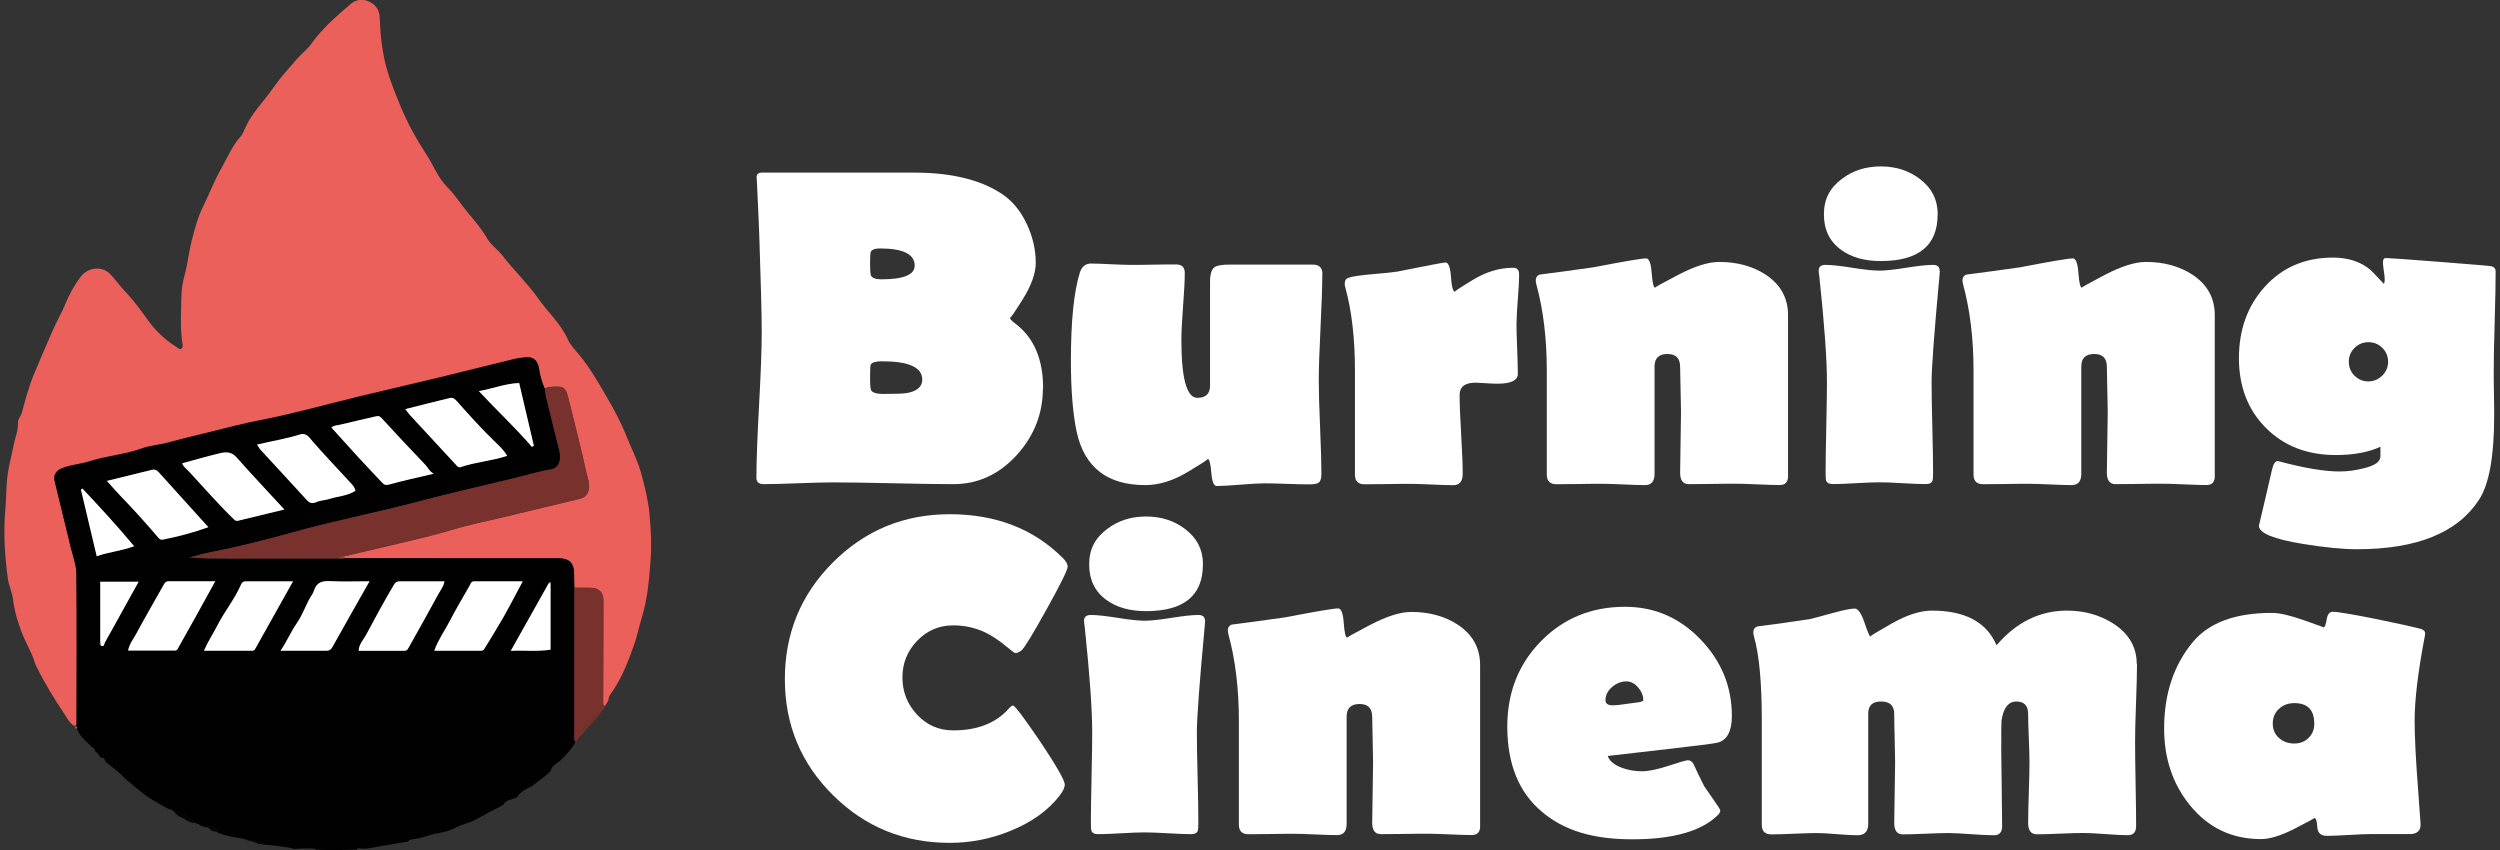 <?xml version="1.0" encoding="UTF-8"?>
<svg xmlns="http://www.w3.org/2000/svg" version="1.1" width="600" height="204"><rect width="100%" height="100%" fill="#333333" stroke="none"/><svg id="Ebene_1" viewBox="0 0 338.02 115.33" x="0" y="0" width="600" height="204"><defs><style>.cls-1{fill:#ec605b;}.cls-2{fill:#fff;}.cls-3{fill:#a5433e;}.cls-4{fill:#9d9d9c;}.cls-5{fill:#79312e;}.cls-6{fill:#010101;}</style></defs><path class="cls-1" d="m87.54,69.72c-.22-1.99-.68-3.92-1.24-5.84-.46-1.57-1.22-3.01-1.82-4.53-.75-1.9-1.72-3.71-2.72-5.44-1.16-2-2.34-4.05-3.84-5.86-.52-.62-1.14-1.25-1.45-1.96-.96-2.17-2.73-3.72-4.05-5.61-1.43-2.04-3.29-3.78-4.81-5.77-.65-.86-1.58-1.44-2.12-2.38-.73-1.28-1.71-2.4-2.64-3.52-.94-1.14-1.71-2.39-2.78-3.45-1.22-1.22-1.84-2.9-2.77-4.34-1.37-2.1-2.61-4.3-3.57-6.66-.7-1.73-1.42-3.43-1.91-5.25-.59-2.22-.81-4.46-.89-6.72-.04-1.06-.58-1.77-1.4-2.16-.8-.37-1.74-.36-2.49.27-1.7,1.43-3.36,2.89-4.78,4.63-.44.54-.8,1.16-1.33,1.63-.98.87-1.78,1.9-2.65,2.87-.73.82-1.38,1.69-2.02,2.59-1.16,1.65-2.62,3.07-3.49,4.93-.22.46-.4,1.02-.71,1.36-1.17,1.29-1.79,2.89-2.64,4.36-.94,1.64-1.6,3.42-2.44,5.11-.72,1.45-1.13,3.01-1.53,4.55-.41,1.6-.57,3.27-1.01,4.86-.26.93-.41,1.86-.42,2.8-.02,2.14-.21,4.29.14,6.43.04.23.11.52-.14.68-.27.18-.45-.08-.65-.21-1.26-.78-2.38-1.76-3.31-2.89-.63-.77-1.2-1.65-1.81-2.44-.56-.71-1.14-1.46-1.79-2.13-.75-.76-1.35-1.66-2.09-2.43-1.15-1.19-3.06-.93-4.04.38-.85,1.13-1.51,2.34-2.05,3.64-.51,1.24-1.19,2.41-1.73,3.64-.87,1.95-1.7,3.93-2.53,5.9-.72,1.7-1.16,3.5-1.66,5.27-.13.47-.54.82-.52,1.32.05,1.03-.36,1.97-.56,2.95-.37,1.81-.87,3.58-.97,5.45-.06,1.02-.07,2.04-.16,3.05-.29,3.27-.13,6.52.33,9.77.14.95.59,1.79.7,2.76.18,1.54.62,3.03,1.18,4.49.42,1.11,1,2.13,1.47,3.21.19.44.29.93.5,1.37,1.11,2.25,2.42,4.39,3.81,6.47.4.61.74,1.35,1.49,1.68.04-.02.07-.05.07-.09-.08-.11-.05-.15.08-.15,0-6.83.05-13.67-.02-20.5-.01-1.16-.46-2.33-.74-3.48-.73-3.03-1.48-6.05-2.21-9.08-.18-.76.14-1.37.93-1.71,1.25-.53,2.64-.59,3.92-1,2.24-.73,4.61-.86,6.83-1.67,1.2-.44,2.53-.52,3.78-.86,1.86-.51,3.75-.95,5.62-1.42,2.33-.58,4.66-1.19,7.01-1.64,2.35-.45,4.67-1.02,6.97-1.6,2.09-.53,4.18-1.07,6.28-1.58,3.72-.9,7.45-1.75,11.17-2.65,3.27-.79,6.54-1.64,9.81-2.42.54-.13,1.11-.2,1.68-.25,1.09-.09,1.59.64,1.72,1.55.14.93.39,1.83.77,2.7.24-.07.47-.19.71-.21,1.79-.13,2.11-.11,2.5,1.52.83,3.4,1.73,6.79,2.47,10.21.13.61.38,1.19.33,1.85-.06.85-.45,1.39-1.25,1.58-3.51.84-7.01,1.69-10.52,2.53-2.25.54-4.54.99-6.76,1.66-1.88.57-3.78,1.05-5.69,1.5-3,.71-6,1.41-9,2.12,0,.09,0,.17,0,.26,7.28,0,14.57.01,21.85.02,2.42,0,4.84,0,7.26,0,1.41,0,2.05.64,2.06,2.02,0,.66.03,1.32.05,1.98.74,0,1.48-.02,2.23,0,1.07.02,1.71.6,1.71,1.69,0,4.7-.02,9.41-.03,14.11.07.08.14.17.21.25.04-.02.08-.04.11-.06.13-.22.26-.44.39-.66.07-.29.1-.59.28-.84,1.54-2.1,2.45-4.51,3.3-6.94.38-1.11.6-2.27.95-3.39.79-2.53,1.01-5.15,1.21-7.77.16-2.14.08-4.29-.16-6.43Z"/><path class="cls-6" d="m77.32,100.09c0-6.69,0-13.38.01-20.08,0-.08.02-.16.02-.25-.02-.66-.04-1.32-.05-1.98-.01-1.38-.65-2.02-2.06-2.02-2.42,0-4.84,0-7.26,0-7.28,0-14.57-.01-21.85-.02-.28,0-.55.02-.83.03-4.93,0-9.86,0-14.79.01-1.79,0-3.58,0-5.4-.13.85-.22,1.69-.5,2.55-.66,3.85-.75,7.66-1.7,11.42-2.75,5.71-1.6,11.53-2.71,17.25-4.23,4.37-1.17,8.78-2.13,13.17-3.21,1.53-.38,3.04-.86,4.62-1.1,1.06-.16,1.5-1.16,1.17-2.56-.59-2.43-1.21-4.84-1.8-7.27-.09-.37-.11-.76-.17-1.13-.38-.86-.64-1.76-.77-2.7-.13-.91-.64-1.65-1.72-1.55-.57.05-1.14.12-1.68.25-3.28.78-6.54,1.63-9.81,2.42-3.72.9-7.45,1.74-11.17,2.65-2.1.51-4.19,1.06-6.28,1.58-2.3.58-4.63,1.14-6.97,1.6-2.35.45-4.68,1.06-7.01,1.64-1.87.47-3.76.91-5.62,1.42-1.25.34-2.58.42-3.78.86-2.22.81-4.6.94-6.83,1.67-1.28.42-2.67.47-3.92,1-.78.33-1.11.95-.93,1.71.73,3.03,1.48,6.05,2.21,9.08.28,1.16.73,2.32.74,3.48.07,6.83.02,13.67.02,20.5-.03.05-.05.1-.08.15,0,.05-.03.08-.07.09.2,0,.24.1.19.27.38,1.08,1.29,1.73,2.04,2.51.29.08.37.29.42.53.13.1.24.21.34.33.09.03.15.1.16.2.07.09.14.19.2.28l.14.14c.24-.06.42,0,.5.25.02.08.04.16.06.24.98.75,1.95,1.52,2.81,2.42,1.33,1.07,2.6,2.26,4.11,3.07.71.38,1.37.9,2.19,1.08,1.03.52,2.19.82,3.01,1.71.1.04.2.09.3.14,0,0,.02,0,.03,0,.14.02.27.09.36.2.24.12.49.22.78.25.87-.32,1.31.33,1.81.82,1.22.53,2.56.55,3.82.91.87.11,1.77.11,2.51.69,0,0,.02,0,.03,0,1.09.05,2.16.21,3.24.39.2.03.4.11.61.18.84-.1,1.66-.08,2.51-.07.2,0,.36.06.49.15,1.83.09,3.66.06,5.49,0,.23-.33.54-.15.83-.12.35-.04.69-.03,1.05-.1,1.68-.33,3.38-.58,5.07-.87.25-.33.66-.33.99-.37,1.14-.15,2.18-.68,3.32-.81.79-.14,1.52-.39,2.25-.75.86-.43,1.86-.62,2.68-1.07,1.22-.67,2.43-1.35,3.67-1.97.4-.7,1.17-.74,1.82-1,.05-.05.1-.1.15-.15,0,0,0-.01,0-.02.48-.69,1.2-1.05,1.95-1.36.81-.74,1.81-1.25,2.54-2.09.18-.84,1.03-1.07,1.53-1.62.69-.74,1.42-1.42,1.85-2.36-.19-.14-.13-.35-.13-.53Zm-7.48-48.13c.67,2.85,1.33,5.67,1.99,8.49-.09.06-.17.13-.26.19-2.23-2.6-4.73-4.92-7.2-7.57,1.97-.36,3.63-1.04,5.47-1.1Zm-9.39,2.03c.33-.08.58.04.87.36,1.62,1.82,3.24,3.64,4.99,5.34.69.67,1.4,1.29,1.91,2.16-2.1.7-4.27.83-6.31,1.53-.33.11-.49-.16-.67-.35-2.06-2.23-4.12-4.45-6.18-6.68-.24-.26-.43-.55-.66-.84,2.05-.52,4.05-1.03,6.06-1.51Zm-14.89,3.63c1.62-.4,3.26-.76,4.89-1.14.32-.07.49,0,.73.27,1.96,2.14,3.95,4.26,5.96,6.36.34.36.48.83,1.09,1.16-2.17.51-4.11.93-6.02,1.46-.48.13-.71.03-.97-.26-1.07-1.14-2.15-2.27-3.21-3.42-1.22-1.33-2.42-2.67-3.66-4.04.33-.33.8-.3,1.2-.4Zm-5.43,1.32c.84-.27,1.25.45,1.67.93,1.67,1.92,3.42,3.75,5.14,5.62.29.31.6.62.68,1.1-1.08.71-2.36.73-3.53,1.11-.58.19-1.23.19-1.78.43-.57.24-.9.14-1.3-.3-2.06-2.26-4.15-4.5-6.22-6.76-.18-.19-.3-.43-.52-.74,2.03-.48,3.97-.79,5.85-1.38Zm-10.82,2.55c.79-.18,1.53-.18,2.2.58,2.06,2.34,4.21,4.6,6.47,7.06-2.2.54-4.25,1.04-6.3,1.53-.18.04-.35,0-.52-.17-2.16-2.09-4.13-4.37-6.17-6.57-.3-.32-.72-.58-.87-1.06,1.74-.47,3.45-.97,5.18-1.38Zm-9.27,2.25c.34-.08.62.04.87.31,2.23,2.47,4.47,4.94,6.76,7.48-2.06.74-4.06,1.26-6.09,1.67-.35.07-.49,0-.66-.2-1.66-1.95-3.38-3.86-5.16-5.7-.62-.64-1.21-1.33-1.86-2.05,2.08-.51,4.11-1.02,6.14-1.51Zm-7.52,11.74c-.72-3.05-1.43-6.04-2.14-9.04l.2-.14c2.37,2.51,4.71,5.05,7.01,7.81-1.68.64-3.39.77-5.07,1.36Zm3.35,7.68c-.74,1.34-1.47,2.68-2.23,4.01-.11.19-.09.76-.6.37-.14-.11-.16-.23-.04-.37v-8.25h5.21c-.81,1.46-1.58,2.85-2.35,4.23Zm10.16.38c-.79,1.41-1.59,2.81-2.37,4.23-.14.25-.21.51-.55.51-2.08,0-4.17,0-6.34,0,.2-.97.74-1.6,1.12-2.31,1.19-2.22,2.47-4.4,3.7-6.6.16-.28.3-.51.66-.51,2.08,0,4.17,0,6.35,0-.89,1.61-1.72,3.14-2.57,4.66Zm8.04,4.41c-.1.18-.18.33-.4.33-2.16,0-4.33,0-6.6,0,.56-1.29,1.28-2.36,1.86-3.5.96-1.86,2.31-3.5,3.15-5.43.12-.28.29-.49.66-.48,2.09.01,4.17,0,6.41,0-1.75,3.13-3.43,6.1-5.08,9.07Zm10.45-.2c-.2.36-.41.53-.82.53-2.03,0-4.07,0-6.24,0,.86-1.24,1.39-2.55,2.2-3.72.68-.97,1.1-2.11,1.65-3.17.22-.43.55-.82.69-1.27.37-1.17,1.17-1.34,2.26-1.28,1.69.09,3.39.02,5.25.02-1.74,3.08-3.39,5.97-5.01,8.88Zm10.39,0c-.15.27-.24.53-.63.53-2.06-.01-4.12,0-6.21,0,.04-.88.62-1.44.97-2.08,1.24-2.3,2.47-4.61,3.81-6.86.2-.34.4-.47.76-.47,2.01,0,4.02,0,6.1,0-.1.68-.52,1.16-.8,1.68-1.3,2.42-2.66,4.81-4,7.21Zm11.79-2.33c-.52.84-1.01,1.71-1.55,2.54-.12.18-.2.31-.41.31-2.11,0-4.22,0-6.42,0,.54-1.5,1.41-2.7,2.09-4,.85-1.65,1.81-3.24,2.72-4.85.14-.24.18-.56.59-.56,2.17.01,4.33,0,6.6,0-1.24,2.29-2.33,4.48-3.62,6.55Zm7.39-6.29v9c-1.78.28-3.51.07-5.4.16,1.76-3.14,3.47-6.18,5.17-9.21.06-.04.12-.13.17-.12.09,0,.12.09.06.17Z"/><path class="cls-6" d="m24.83,111.38c.3.13.6.24.92.31.01-.02.03-.05.04-.08-.82-.89-1.98-1.19-3.01-1.71,0,.02,0,.03,0,.05.06.04.11.08.17.14.21.23.45.44.7.64.41.19.81.38,1.19.64Z"/><path class="cls-6" d="m35.4,114.62c-.74-.58-1.64-.58-2.51-.69,0,.02,0,.04,0,.06.61.1,1.17.32,1.73.54.26,0,.52.03.77.09Z"/><path class="cls-5" d="m78.43,99.59s.05-.06.08-.1c.25-.35.55-.66.85-.97-.01-.02-.03-.05-.04-.07-.83.16-1.21.7-1.3,1.5.16-.08.28-.22.41-.36Z"/><path class="cls-6" d="m27.26,112.21s.01.02.02.02c.02,0,.04,0,.07,0,.35.02.58.22.7.47.2.05.4.1.6.14.15.03.27.09.36.17.02,0,.04,0,.06.01-.5-.49-.94-1.13-1.81-.82Z"/><path class="cls-5" d="m79.92,97.92c.18-.2.36-.41.53-.62-.15.05-.31.09-.46.14h-.01c.02.36-.05.65-.47.69-.06.11-.12.21-.19.32.01.02.03.05.04.07.19-.2.38-.39.56-.6Z"/><path class="cls-5" d="m80.87,96.78c.2-.26.39-.53.57-.81.01-.05.02-.11.03-.16-.07-.08-.14-.17-.21-.25-.26.42-.84.64-.75,1.26.12-.01.24-.02.36-.04Z"/><path class="cls-5" d="m80.87,96.78c-.12.01-.24.02-.36.04-.05.11-.1.21-.14.32.07,0,.15,0,.22,0,.1-.12.19-.24.28-.36Z"/><path class="cls-5" d="m80.58,97.14c-.07,0-.15,0-.22,0-.22-.02-.35.08-.38.3.15-.05.31-.09.46-.14.05-.05.09-.11.13-.16Z"/><path class="cls-1" d="m9.63,98.58c.21,0,.25.1.19.27-.23.03-.2-.13-.19-.27Z"/><path class="cls-5" d="m45.31,75.77c-4.93,0-9.86,0-14.79.01-1.79,0-3.58,0-5.4-.13.85-.22,1.69-.5,2.55-.66,3.85-.75,7.66-1.7,11.42-2.75,5.71-1.6,11.53-2.71,17.25-4.23,4.37-1.17,8.78-2.13,13.17-3.21,1.53-.38,3.04-.86,4.62-1.1,1.06-.16,1.5-1.16,1.17-2.56-.59-2.43-1.21-4.84-1.8-7.27-.09-.37-.11-.76-.17-1.13.24-.07.47-.19.71-.21,1.79-.13,2.11-.11,2.5,1.52.83,3.4,1.73,6.79,2.47,10.21.13.61.38,1.19.33,1.85-.06.85-.45,1.39-1.25,1.58-3.51.84-7.01,1.69-10.52,2.53-2.25.54-4.54.99-6.76,1.66-1.88.57-3.78,1.05-5.69,1.5-3,.71-6,1.41-9,2.12-.32-.05-.6.06-.83.28Z"/><path class="cls-5" d="m77.46,100.62c.07-.02.12-.05.17-.09.07-.11.16-.22.25-.32.05-.09.09-.18.15-.27.09-.8.47-1.34,1.3-1.5.06-.11.12-.21.19-.32-.01-.35.07-.62.47-.67,0,0,.01-.01.01-.01.02-.23.16-.32.38-.3.05-.11.1-.21.14-.32-.09-.62.5-.84.75-1.26.01-4.7.04-9.41.03-14.11,0-1.08-.63-1.67-1.71-1.69-.74-.01-1.48,0-2.23,0,0,.08-.02.16-.02.25,0,6.69,0,13.38-.01,20.08,0,.19-.05.39.13.53Z"/><path class="cls-3" d="m45.31,75.77c.23-.23.5-.33.83-.28,0,.09,0,.17,0,.26-.28,0-.55.02-.83.03Z"/><path class="cls-5" d="m9.78,98.34s-.05.1-.08.15c-.08-.11-.05-.15.08-.15Z"/><path class="cls-2" d="m37.99,69.13c-2.2.54-4.25,1.04-6.3,1.53-.18.04-.35,0-.52-.17-2.16-2.09-4.13-4.37-6.17-6.57-.3-.32-.72-.58-.87-1.06,1.74-.47,3.45-.97,5.18-1.38.79-.18,1.53-.18,2.2.58,2.06,2.34,4.21,4.6,6.47,7.06Z"/><path class="cls-2" d="m27.68,71.53c-2.06.74-4.06,1.26-6.09,1.67-.35.07-.49,0-.66-.2-1.66-1.95-3.38-3.86-5.16-5.7-.62-.64-1.21-1.33-1.86-2.05,2.08-.51,4.11-1.02,6.14-1.51.34-.08.62.04.87.31,2.23,2.47,4.47,4.94,6.76,7.48Z"/><path class="cls-2" d="m68.22,61.85c-2.1.7-4.27.83-6.31,1.53-.33.11-.49-.16-.67-.35-2.06-2.23-4.12-4.45-6.18-6.68-.24-.26-.43-.55-.66-.84,2.05-.52,4.05-1.03,6.06-1.51.33-.08.58.04.87.36,1.62,1.82,3.24,3.64,4.99,5.34.69.67,1.4,1.29,1.91,2.16Z"/><path class="cls-2" d="m70.33,78.89c-1.24,2.29-2.33,4.48-3.62,6.55-.52.84-1.01,1.71-1.55,2.54-.12.18-.2.31-.41.31-2.11,0-4.22,0-6.42,0,.54-1.5,1.41-2.7,2.09-4,.85-1.65,1.81-3.24,2.72-4.85.14-.24.18-.56.59-.56,2.17.01,4.33,0,6.6,0Z"/><path class="cls-2" d="m58.24,64.28c-2.17.51-4.11.93-6.02,1.46-.48.13-.71.03-.97-.26-1.07-1.14-2.15-2.27-3.21-3.42-1.22-1.33-2.42-2.67-3.66-4.04.33-.33.8-.3,1.2-.4,1.62-.4,3.26-.76,4.89-1.14.32-.07.49,0,.73.27,1.96,2.14,3.95,4.26,5.96,6.36.34.36.48.83,1.09,1.16Z"/><path class="cls-2" d="m39.16,78.89c-1.75,3.13-3.43,6.1-5.08,9.07-.1.18-.18.33-.4.33-2.16,0-4.33,0-6.6,0,.56-1.29,1.28-2.36,1.86-3.5.96-1.86,2.31-3.5,3.15-5.43.12-.28.29-.49.66-.48,2.09.01,4.17,0,6.41,0Z"/><path class="cls-2" d="m34.29,60.32c2.03-.48,3.97-.79,5.85-1.38.84-.27,1.25.45,1.67.93,1.67,1.92,3.42,3.75,5.14,5.62.29.31.6.62.68,1.1-1.08.71-2.36.73-3.53,1.11-.58.19-1.23.19-1.78.43-.57.24-.9.14-1.3-.3-2.06-2.26-4.15-4.5-6.22-6.76-.18-.19-.3-.43-.52-.74Z"/><path class="cls-2" d="m48.07,88.29c.04-.88.62-1.44.97-2.08,1.24-2.3,2.47-4.61,3.81-6.86.2-.34.4-.47.76-.47,2.01,0,4.02,0,6.1,0-.1.68-.52,1.16-.8,1.68-1.3,2.42-2.66,4.81-4,7.21-.15.27-.24.53-.63.53-2.06-.01-4.12,0-6.21,0Z"/><path class="cls-2" d="m49.54,78.88c-1.74,3.08-3.39,5.97-5.01,8.88-.2.36-.41.53-.82.53-2.03,0-4.07,0-6.24,0,.86-1.24,1.39-2.55,2.2-3.72.68-.97,1.1-2.11,1.65-3.17.22-.43.55-.82.69-1.27.37-1.17,1.17-1.34,2.26-1.28,1.69.09,3.39.02,5.25.02Z"/><path class="cls-2" d="m16.78,88.29c.2-.97.74-1.6,1.12-2.31,1.19-2.22,2.47-4.4,3.7-6.6.16-.28.3-.51.66-.51,2.08,0,4.17,0,6.35,0-.89,1.61-1.72,3.14-2.57,4.66-.79,1.41-1.59,2.81-2.37,4.23-.14.25-.21.51-.55.51-2.08,0-4.17,0-6.34,0Z"/><path class="cls-2" d="m74.11,79.15v9c-1.78.28-3.51.07-5.4.16,1.76-3.14,3.47-6.18,5.17-9.21.08.02.15.03.23.05Z"/><path class="cls-2" d="m17.6,74.11c-1.68.64-3.39.77-5.07,1.36-.72-3.05-1.43-6.04-2.14-9.04.07-.05.13-.09.2-.14,2.37,2.51,4.71,5.05,7.01,7.81Z"/><path class="cls-2" d="m71.58,60.64c-2.23-2.6-4.73-4.92-7.2-7.57,1.97-.36,3.63-1.04,5.47-1.1.67,2.85,1.33,5.67,1.99,8.49-.09.06-.17.13-.26.19Z"/><path class="cls-2" d="m13.01,87.18v-8.25h5.21c-.81,1.46-1.58,2.85-2.35,4.23-.74,1.34-1.47,2.68-2.23,4.01-.11.19-.09.76-.6.37.05-.13.05-.25-.04-.37Z"/><path class="cls-4" d="m13.01,87.18c.09.11.09.24.04.37-.14-.11-.16-.23-.04-.37Z"/><path class="cls-4" d="m74.11,79.15c-.08-.02-.15-.03-.23-.05.06-.04.12-.13.17-.12.09,0,.12.09.06.17Z"/><path class="cls-5" d="m79.5,98.13c-.01-.35.07-.62.47-.67.02.35-.05.63-.47.67Z"/><path class="cls-2" d="m140.91,52.67c0,3.41-1.17,6.42-3.49,9.01-2.41,2.67-5.3,4.01-8.65,4.01-1.83,0-4.56-.04-8.2-.12-3.64-.08-6.36-.12-8.17-.12-1.05,0-2.61.04-4.7.12s-3.65.12-4.67.12c-.67,0-.99-.29-.99-.87,0-2.19.12-5.48.36-9.87s.36-7.68.36-9.87-.11-6.66-.33-13.11c-.06-1.67-.17-4.15-.33-7.44l-.03-.42c-.04-.46.21-.69.75-.69h20.65c5.06,0,9.05.98,11.97,2.95,1.38.94,2.49,2.31,3.32,4.1.78,1.69,1.18,3.41,1.18,5.19,0,1.4-.59,3.06-1.76,4.94-1.18,1.89-1.76,2.72-1.76,2.5,0,.16.25.43.75.81,2.51,1.89,3.77,4.81,3.77,8.77h0Zm-17.39-16.61c0-1.57-1.57-2.35-4.7-2.35-.7,0-1.13.16-1.27.48-.06.14-.09.67-.09,1.57s.04,1.43.12,1.63c.18.34.66.51,1.41.51,3.01,0,4.52-.62,4.52-1.84h0Zm1.02,15.43c0-1.65-1.83-2.47-5.48-2.47-.84,0-1.34.15-1.51.45-.06.12-.09.69-.09,1.72s.05,1.6.15,1.78c.2.32.74.48,1.63.48,1.65,0,2.72-.04,3.23-.12,1.38-.26,2.08-.87,2.08-1.84Z"/><path class="cls-2" d="m178.82,37.17c0,1.61-.08,4.02-.24,7.25-.16,3.23-.24,5.64-.24,7.25,0,1.4.06,3.52.18,6.33.12,2.81.18,4.92.18,6.33,0,.63-.15,1.03-.45,1.21-.2.12-.64.18-1.3.18s-1.66-.02-2.98-.07c-1.33-.05-2.32-.07-2.98-.07-.72,0-1.81.06-3.27.18s-2.54.18-3.24.18c-.38,0-.63-.62-.72-1.84-.1-1.23-.27-1.84-.51-1.84.18,0-.72.6-2.7,1.78-1.98,1.19-3.89,1.78-5.74,1.78-5.17,0-8.27-2.41-9.32-7.24-.52-2.47-.78-5.7-.78-9.67,0-5.33.4-9.3,1.21-11.91.26-.82.76-1.24,1.51-1.24.58,0,1.47.03,2.67.09s2.09.09,2.7.09c.68,0,1.71,0,3.07-.03s2.4-.03,3.11-.03c.78,0,1.18.38,1.18,1.15,0,.98-.07,2.49-.23,4.51-.15,2.02-.23,3.53-.23,4.54,0,5.27.72,7.9,2.17,7.9,1.15,0,1.72-.55,1.72-1.66v-14.07c0-1.03.2-1.69.6-1.99.34-.24,1.04-.36,2.11-.36h11.24c.86,0,1.3.43,1.3,1.3h.01Z"/><path class="cls-2" d="m205.53,37.2c0,.74-.06,1.88-.18,3.39-.12,1.52-.18,2.66-.18,3.42s.03,1.87.09,3.36c.06,1.5.09,2.62.09,3.36,0,.88-.92,1.33-2.77,1.33-.42,0-.97-.02-1.66-.07-.68-.05-1.12-.07-1.3-.07-1.45,0-2.17.56-2.17,1.69,0,1.19.07,2.96.21,5.34s.21,4.15.21,5.34c0,1.03-.43,1.54-1.3,1.54-.65,0-1.62-.03-2.92-.09s-2.28-.09-2.92-.09c-.68,0-1.71,0-3.09.03-1.37.02-2.41.03-3.09.03-.86,0-1.3-.43-1.3-1.3v-14.07c0-4.38-.43-8.15-1.3-11.3-.06-.22-.09-.41-.09-.57,0-.4.17-.67.51-.78.5-.18,1.56-.34,3.17-.48,1.87-.16,3.02-.28,3.46-.36,4.1-.82,6.28-1.24,6.54-1.24.4,0,.65.67.74,1.99.09,1.33.28,1.99.56,1.99-.18,0,.63-.54,2.43-1.63s3.62-1.63,5.47-1.63c.52,0,.78.3.78.9h0Z"/><path class="cls-2" d="m242.02,64.57c0,.82-.37,1.24-1.12,1.24-.68,0-1.7-.03-3.04-.09s-2.35-.09-3.01-.09c-.7,0-1.75,0-3.15.03-1.39.02-2.45.03-3.15.03-.78,0-1.18-.51-1.18-1.54,0-.92.02-2.29.06-4.11.04-1.82.06-3.19.06-4.11,0-.68-.02-1.71-.06-3.08-.04-1.36-.06-2.39-.06-3.07,0-1.17-.57-1.75-1.72-1.75s-1.75.56-1.75,1.69v14.56c0,1.03-.43,1.54-1.3,1.54-.65,0-1.62-.03-2.92-.09s-2.28-.09-2.92-.09c-.68,0-1.71,0-3.09.03-1.37.02-2.41.03-3.09.03-.86,0-1.3-.43-1.3-1.3v-14.07c0-4.36-.47-8.27-1.41-11.72-.06-.22-.09-.41-.09-.57,0-.38.17-.64.51-.78,2.05-.26,4.48-.59,7.3-.99,4.16-.8,6.55-1.21,7.17-1.21.4,0,.66.67.75,1.99.1,1.33.26,1.99.48,1.99-.16,0,.88-.58,3.12-1.75,2.24-1.17,4.09-1.75,5.56-1.75,2.43,0,4.53.57,6.3,1.72,2.03,1.34,3.04,3.18,3.04,5.48v21.85h0Z"/><path class="cls-2" d="m262.61,36.75c0,.14-.02.4-.06.78-.7,7.55-1.06,12.33-1.06,14.32,0,1.34.03,3.37.1,6.07.07,2.7.1,4.74.1,6.1,0,.67-.02,1.05-.06,1.15-.1.34-.41.51-.93.51-.7,0-1.75-.04-3.15-.12-1.39-.08-2.45-.12-3.15-.12s-1.75.04-3.15.12c-1.39.08-2.45.12-3.15.12-.52,0-.83-.17-.93-.51-.04-.1-.06-.48-.06-1.15,0-1.36.03-3.4.09-6.1.06-2.7.09-4.72.09-6.07,0-3.05-.34-7.83-1.03-14.32-.06-.38-.09-.65-.09-.81,0-.52.31-.78.93-.78.8,0,2.01.13,3.63.39,1.62.26,2.84.39,3.66.39s2.04-.13,3.66-.39c1.62-.26,2.83-.39,3.63-.39.6,0,.9.27.9.81h0Zm-.3-7.66c0,4.22-2.57,6.33-7.72,6.33-2.19,0-3.98-.5-5.36-1.51-1.57-1.13-2.35-2.73-2.35-4.82s.81-3.6,2.44-4.82c1.49-1.13,3.25-1.69,5.28-1.69s3.79.56,5.28,1.69c1.63,1.23,2.44,2.83,2.44,4.82h0Z"/><path class="cls-2" d="m299.92,64.57c0,.82-.37,1.24-1.12,1.24-.68,0-1.7-.03-3.04-.09s-2.35-.09-3.01-.09c-.7,0-1.75,0-3.15.03-1.39.02-2.45.03-3.15.03-.78,0-1.18-.51-1.18-1.54,0-.92.02-2.29.06-4.11.04-1.82.06-3.19.06-4.11,0-.68-.02-1.71-.06-3.08-.04-1.36-.06-2.39-.06-3.07,0-1.17-.57-1.75-1.72-1.75s-1.75.56-1.75,1.69v14.56c0,1.03-.43,1.54-1.3,1.54-.65,0-1.62-.03-2.92-.09s-2.28-.09-2.92-.09c-.68,0-1.71,0-3.09.03-1.37.02-2.41.03-3.09.03-.86,0-1.3-.43-1.3-1.3v-14.07c0-4.36-.47-8.27-1.41-11.72-.06-.22-.09-.41-.09-.57,0-.38.17-.64.51-.78,2.05-.26,4.48-.59,7.3-.99,4.16-.8,6.55-1.21,7.17-1.21.4,0,.66.67.75,1.99.1,1.33.26,1.99.48,1.99-.16,0,.88-.58,3.12-1.75,2.24-1.17,4.09-1.75,5.56-1.75,2.43,0,4.53.57,6.3,1.72,2.03,1.34,3.04,3.18,3.04,5.48v21.85h0Z"/><path class="cls-2" d="m338.02,36.88c0,1.51-.04,3.77-.13,6.78-.09,3.01-.13,5.28-.13,6.78,0,.67,0,1.66.03,3s.03,2.34.03,3c0,5.46-.68,9.25-2.05,11.36-2.91,4.48-8.43,6.72-16.55,6.72-1.97,0-4.42-.24-7.35-.72-3.98-.65-5.97-1.47-5.97-2.47.54-2.27,1.14-4.81,1.78-7.62.18-.76.44-1.15.78-1.15.06,0,.15.02.27.06,3.37.9,6.07,1.35,8.08,1.35,1.09,0,2.17-.14,3.26-.42,1.55-.36,2.32-.9,2.32-1.63v-1.3c-1.61.74-3.63,1.12-6.06,1.12-3.88,0-7.04-1.23-9.48-3.68s-3.66-5.61-3.66-9.46,1.16-7.07,3.46-9.64c2.39-2.67,5.49-4.01,9.32-4.01,2.07,0,3.78.57,5.13,1.72.58.62,1.17,1.24,1.75,1.84.08-.12.12-.31.12-.57s-.04-.66-.12-1.18-.12-.91-.12-1.18c0-.38.13-.57.39-.57.44,0,2.92.18,7.44.53,4.52.35,6.83.55,6.93.59.36.12.54.37.54.75h0Zm-14.59,12.21c0-.74-.26-1.37-.78-1.89s-1.16-.77-1.9-.77-1.34.26-1.87.77c-.52.51-.78,1.14-.78,1.89s.26,1.37.78,1.89c.52.51,1.15.77,1.87.77s1.35-.26,1.88-.78.8-1.15.8-1.87h0Z"/><path class="cls-2" d="m144.27,76.89c0,.42-.95,2.35-2.85,5.77-1.9,3.42-3.04,5.29-3.42,5.59-.3.24-.58.36-.84.36-.1,0-.54-.33-1.33-.99-.94-.78-1.86-1.38-2.74-1.81-1.36-.64-2.81-.96-4.34-.96-1.93,0-3.56.7-4.9,2.09s-2,3.06-2,4.99.67,3.63,2,5.05,2.97,2.12,4.9,2.12c3.24,0,5.73-.96,7.47-2.89.28-.32.49-.48.64-.48.24,0,1.47,1.63,3.68,4.88,2.23,3.34,3.34,5.29,3.34,5.85,0,.38-.23.87-.69,1.48-1.59,2.05-3.84,3.66-6.75,4.82-2.63,1.07-5.35,1.6-8.17,1.6-6.21,0-11.49-2.15-15.84-6.47-4.35-4.31-6.53-9.56-6.53-15.75s2.17-11.49,6.53-15.84c4.35-4.35,9.63-6.53,15.84-6.53s11.34,1.96,15.28,5.88c.48.46.72.87.72,1.24h0Z"/><path class="cls-2" d="m162.92,84.25c0,.14-.02.4-.06.78-.7,7.55-1.06,12.33-1.06,14.32,0,1.34.03,3.37.1,6.07s.1,4.74.1,6.1c0,.67-.02,1.05-.06,1.15-.1.34-.41.51-.93.51-.7,0-1.75-.04-3.15-.12-1.39-.08-2.45-.12-3.15-.12s-1.75.04-3.15.12c-1.39.08-2.45.12-3.15.12-.52,0-.83-.17-.93-.51-.04-.1-.06-.48-.06-1.15,0-1.36.03-3.4.09-6.1.06-2.7.09-4.72.09-6.07,0-3.05-.34-7.83-1.02-14.32-.06-.38-.09-.65-.09-.81,0-.52.31-.78.93-.78.8,0,2.01.13,3.63.39,1.62.26,2.84.39,3.66.39s2.04-.13,3.66-.39c1.62-.26,2.83-.39,3.63-.39.6,0,.9.27.9.81h0Zm-.3-7.66c0,4.22-2.57,6.33-7.72,6.33-2.19,0-3.98-.5-5.36-1.51-1.57-1.13-2.35-2.73-2.35-4.82s.81-3.6,2.44-4.82c1.49-1.13,3.25-1.69,5.28-1.69s3.79.56,5.28,1.69c1.63,1.23,2.44,2.83,2.44,4.82h0Z"/><path class="cls-2" d="m200.24,112.06c0,.82-.37,1.24-1.12,1.24-.68,0-1.7-.03-3.04-.09s-2.35-.09-3.01-.09c-.7,0-1.75,0-3.15.03-1.39.02-2.45.03-3.15.03-.78,0-1.18-.51-1.18-1.54,0-.92.02-2.29.06-4.11.04-1.82.06-3.19.06-4.11,0-.68-.02-1.71-.06-3.08-.04-1.36-.06-2.39-.06-3.07,0-1.17-.57-1.75-1.72-1.75s-1.75.56-1.75,1.69v14.56c0,1.03-.43,1.54-1.3,1.54-.65,0-1.62-.03-2.92-.09s-2.28-.09-2.92-.09c-.68,0-1.71,0-3.09.03-1.37.02-2.41.03-3.09.03-.86,0-1.3-.43-1.3-1.3v-14.07c0-4.36-.47-8.27-1.41-11.72-.06-.22-.09-.41-.09-.57,0-.38.17-.64.51-.78,2.05-.26,4.48-.59,7.3-.99,4.16-.8,6.55-1.21,7.17-1.21.4,0,.66.67.75,1.99s.26,1.99.48,1.99c-.16,0,.88-.58,3.12-1.75,2.24-1.17,4.09-1.75,5.56-1.75,2.43,0,4.53.57,6.3,1.72,2.03,1.34,3.04,3.18,3.04,5.48v21.85h0Z"/><path class="cls-2" d="m234.39,97.15c0,2.09-.66,3.3-1.96,3.62-.46.12-3.07.45-7.84.99l-7.05.81c.24.68.9,1.23,1.99,1.63.86.3,1.75.45,2.65.45s2.11-.25,3.63-.75c1.52-.5,2.39-.75,2.61-.75.32,0,.58.18.78.54.3.68.78,1.69,1.45,3.01,0,.02.38.57,1.15,1.66.68.96,1.02,1.5,1.02,1.6,0,.22-.13.45-.39.69-2.23,2.15-6.08,3.23-11.54,3.23s-9.31-1.24-12.24-3.71c-3.16-2.63-4.73-6.5-4.73-11.6,0-4.6,1.52-8.46,4.57-11.57s6.85-4.67,11.41-4.67c3.98,0,7.39,1.47,10.23,4.42,2.84,2.94,4.26,6.42,4.26,10.41h0Zm-12.02-2.17c0-.6-.24-1.18-.71-1.72s-1-.81-1.58-.81c-.7,0-1.35.26-1.95.77-.59.51-.89,1.11-.89,1.79,0,.46.33.69.99.69.38,0,.89-.05,1.54-.15.82-.12,1.34-.19,1.54-.21.7-.06,1.06-.18,1.06-.36h0Z"/><path class="cls-2" d="m289.36,90.03c0,1.17-.04,2.92-.13,5.28s-.13,4.11-.13,5.28c0,1.29.02,3.21.07,5.76.05,2.55.07,4.46.07,5.73,0,.82-.37,1.24-1.12,1.24-.68,0-1.7-.05-3.04-.15s-2.35-.15-3.01-.15c-.7,0-1.75.03-3.15.09-1.39.06-2.45.09-3.15.09-.78,0-1.18-.51-1.18-1.54,0-.92.03-2.29.09-4.11s.09-3.19.09-4.11c0-.72-.03-1.81-.09-3.27-.06-1.45-.09-2.55-.09-3.27,0-1.15-.53-1.72-1.6-1.72s-1.78.88-2.02,2.65c-.02.2-.03,1.52-.03,3.95,0,1.15.02,2.86.06,5.16.04,2.29.06,4.01.06,5.15,0,.82-.36,1.24-1.09,1.24s-1.75-.05-3.14-.15c-1.38-.1-2.42-.15-3.11-.15s-1.7.03-3.06.09-2.38.09-3.06.09c-.78,0-1.18-.51-1.18-1.54,0-.92.02-2.29.06-4.11.04-1.82.06-3.19.06-4.11,0-.72-.02-1.81-.06-3.26s-.06-2.54-.06-3.29c0-1.15-.59-1.72-1.78-1.72s-1.75.55-1.75,1.66v14.95c0,1.03-.49,1.54-1.48,1.54-.6,0-1.52-.05-2.74-.15s-2.14-.15-2.74-.15c-.68,0-1.71.03-3.09.09-1.37.06-2.41.09-3.09.09-.86,0-1.3-.43-1.3-1.3v-14.26c0-5.02-.35-8.79-1.06-11.3-.06-.22-.09-.41-.09-.57,0-.38.18-.65.54-.78,1.95-.24,4.31-.57,7.08-.99.24-.04,1.3-.32,3.17-.84,1.47-.4,2.46-.6,2.98-.6.44,0,.88.64,1.31,1.9.43,1.27.7,1.9.8,1.9-.14,0,.82-.59,2.88-1.76s3.88-1.76,5.47-1.76c4.52,0,7.44,1.57,8.77,4.7,2.69-3.14,5.88-4.7,9.55-4.7,2.39,0,4.5.6,6.33,1.78,2.09,1.36,3.14,3.19,3.14,5.45h.01Z"/><path class="cls-2" d="m328.45,85.99c0,.14-.04.39-.12.75-.86,4.58-1.3,8.27-1.3,11.06,0,2.17.16,5.33.48,9.46l.33,4.61c0,.8-.43,1.24-1.3,1.3h-5.42c-.67,0-1.66.04-3,.12s-2.34.12-3,.12c-.82,0-1.26-.4-1.3-1.21s-.18-1.21-.42-1.21c.1,0-.77.48-2.62,1.43-1.85.95-3.38,1.43-4.61,1.43-3.94,0-7.16-1.54-9.64-4.61-2.33-2.87-3.49-6.34-3.49-10.4,0-4.72,1.32-8.65,3.95-11.79,2.19-2.59,5.75-3.89,10.67-3.89,1.02,0,2.46.33,4.31.98,1.85.66,2.75.98,2.71.98.16,0,.3-.35.41-1.06s.39-1.05.83-1.05c.67,0,2.64.33,5.94.99,3.16.65,5.17,1.1,6.06,1.35.36.12.54.32.54.6h-.01Zm-15.04,12.18c0-1.85-.9-2.77-2.71-2.77-.82,0-1.52.26-2.08.78s-.84,1.19-.84,1.99.28,1.46.84,1.96,1.26.75,2.08.75,1.43-.26,1.95-.77.77-1.16.77-1.95h0Z"/></svg></svg>
